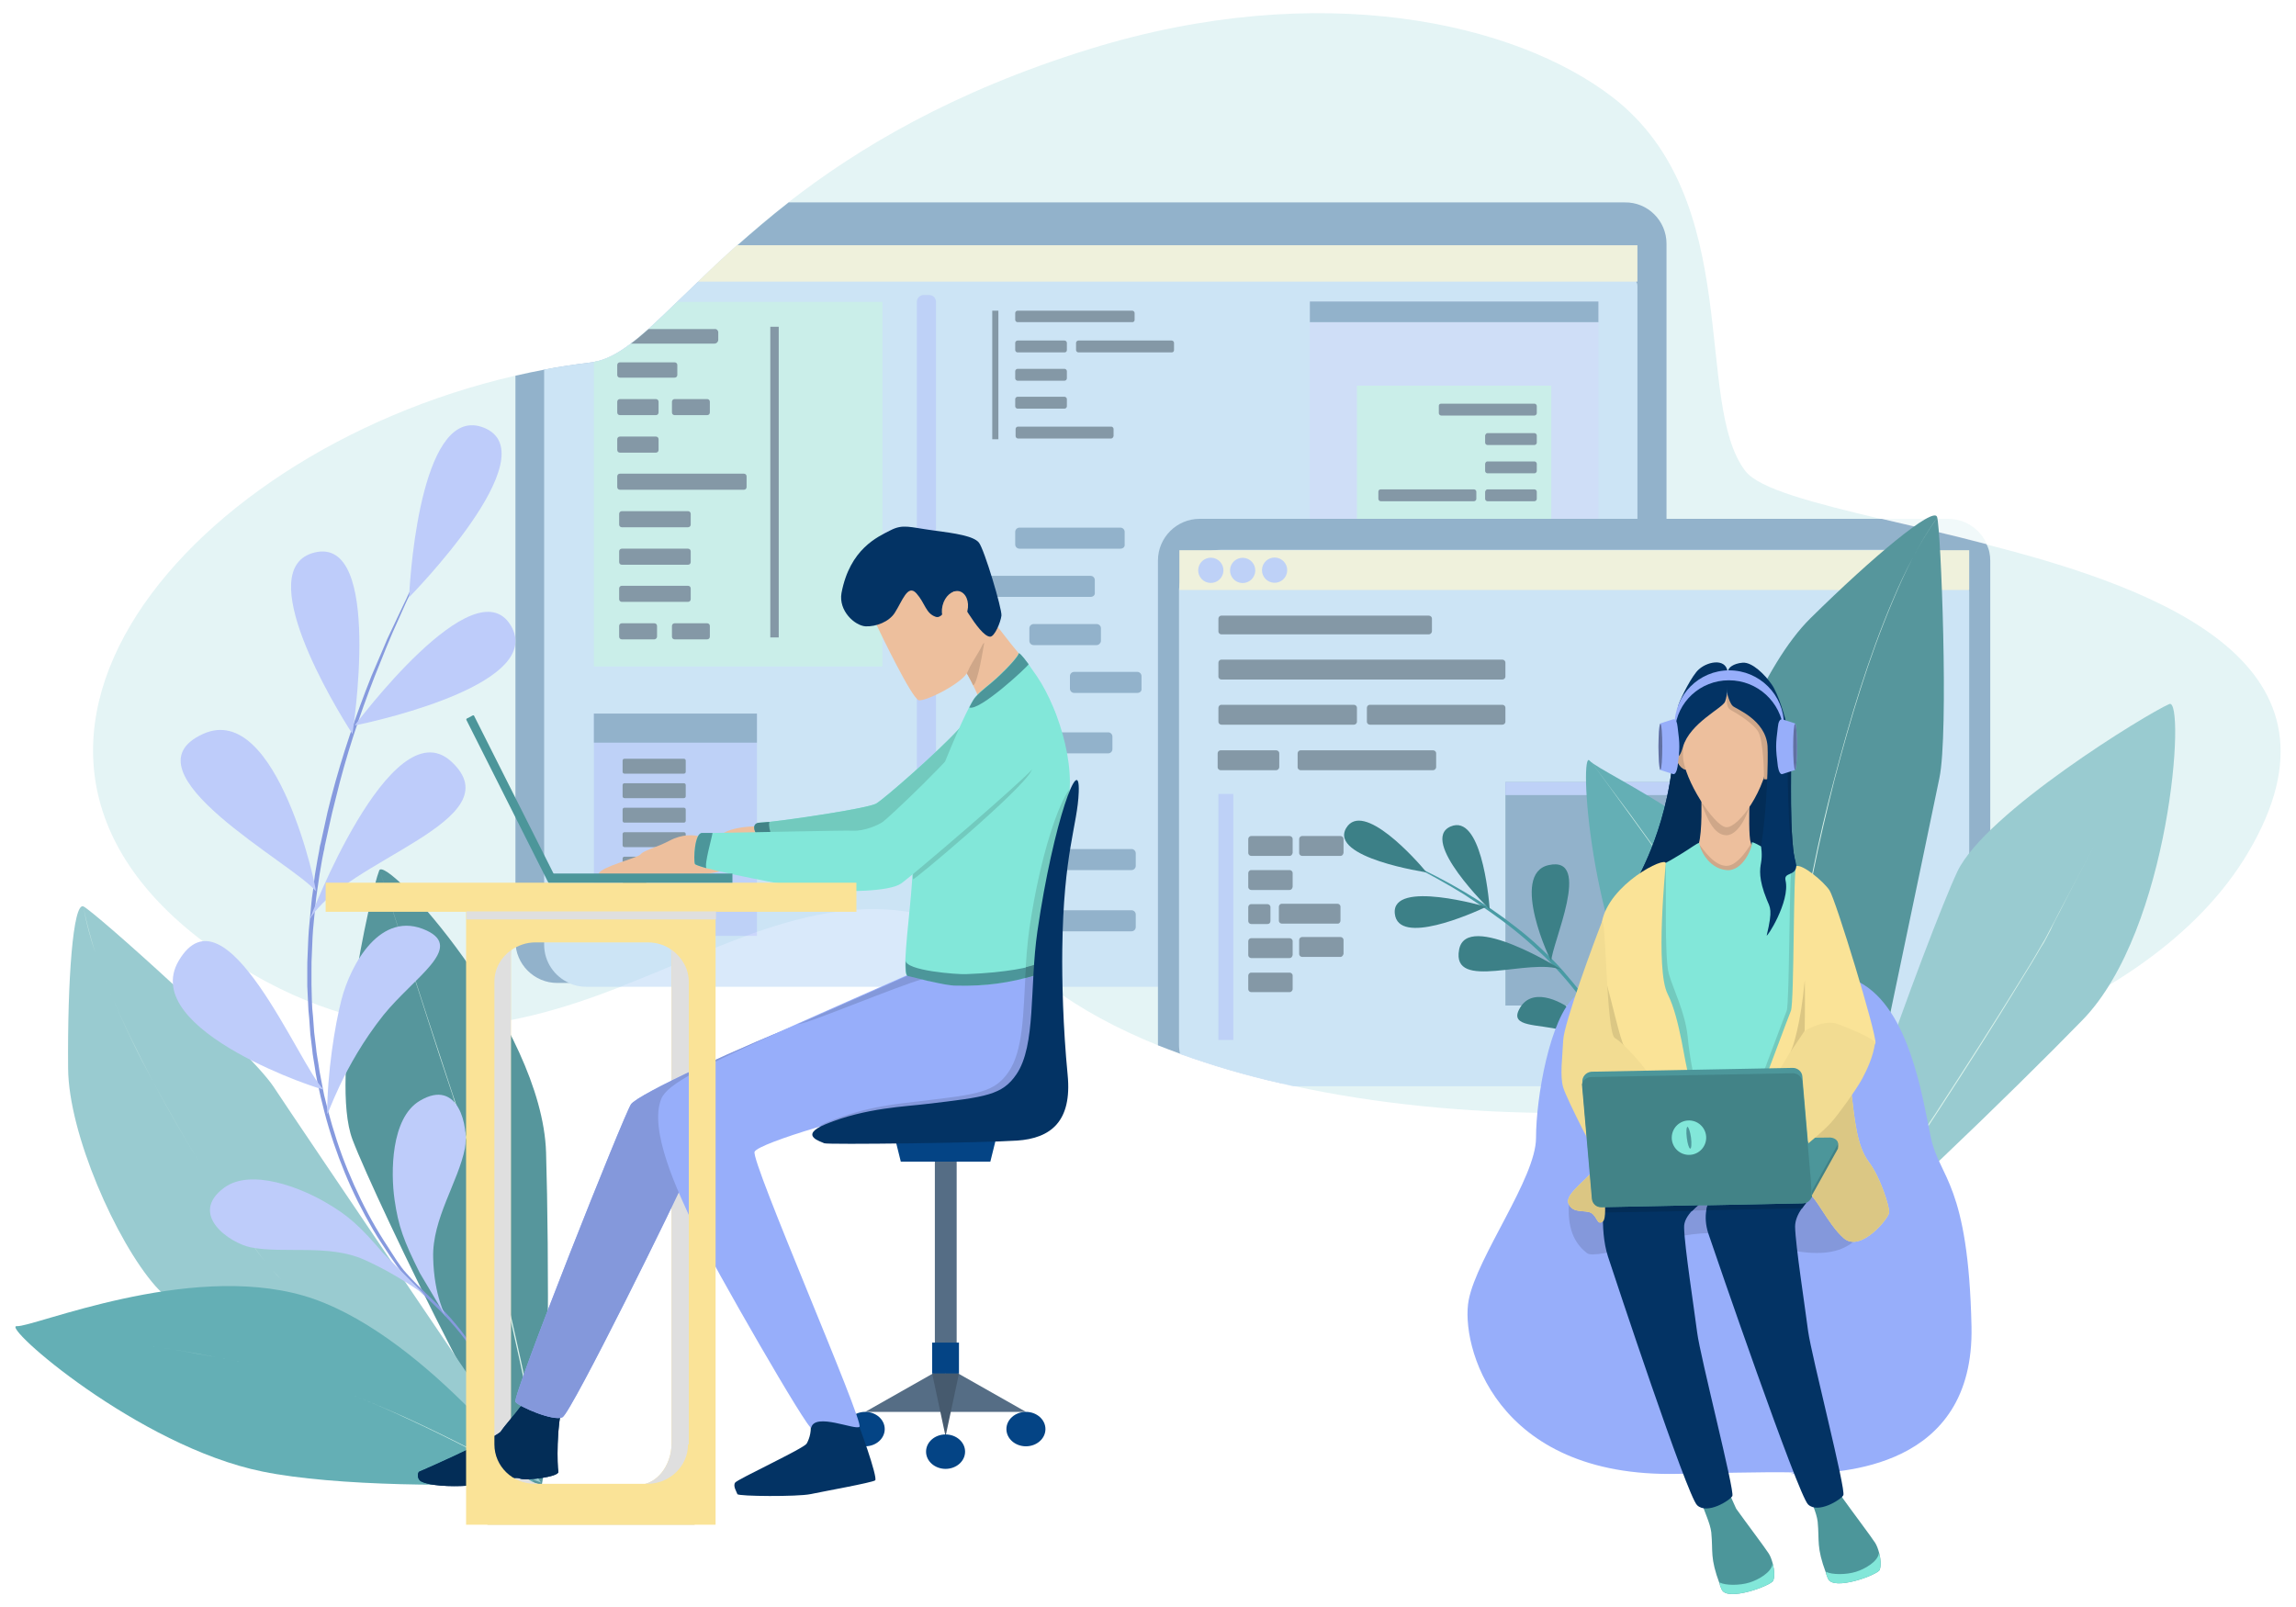 <?xml version="1.0" encoding="utf-8"?>
<!-- Generator: Adobe Illustrator 25.0.0, SVG Export Plug-In . SVG Version: 6.00 Build 0)  -->
<svg version="1.1" id="Layer_1" xmlns="http://www.w3.org/2000/svg" xmlns:xlink="http://www.w3.org/1999/xlink" x="0px" y="0px"
	 viewBox="0 0 600 420" style="enable-background:new 0 0 600 420;" xml:space="preserve">
<style type="text/css">
	.st0{fill:#E4F4F5;}
	.st1{opacity:0.5;}
	.st2{fill:#4070A1;}
	.st3{fill:#B3D3F5;}
	.st4{fill:#B0E7DE;}
	.st5{fill:#B9C7FA;}
	.st6{fill:#233C57;}
	.st7{fill:#97AEFA;}
	.st8{fill:#FAEDC3;}
	.st9{fill:#56969C;}
	.st10{fill:#99CBD0;}
	.st11{fill:#DAF3EB;}
	.st12{fill:#64AFB5;}
	.st13{fill:#869ADE;}
	.st14{fill:#BECCFA;}
	.st15{fill:#499BA4;}
	.st16{fill:#3C8087;}
	.st17{fill:#8498DB;}
	.st18{fill:#7385BF;}
	.st19{fill:#033364;}
	.st20{fill:#032D57;}
	.st21{fill:#EDBF9D;}
	.st22{fill:#CFA789;}
	.st23{fill:#FAE397;}
	.st24{fill:#4C969A;}
	.st25{fill:#82E7D9;}
	.st26{fill:#DBC683;}
	.st27{fill:#DBC784;}
	.st28{fill:#72CABE;}
	.st29{fill:#F2DC92;}
	.st30{fill:#418185;}
	.st31{fill:#428387;}
	.st32{fill:#6170A1;}
	.st33{fill:#DFDFDF;}
	.st34{fill:#556D85;}
	.st35{fill:#044485;}
	.st36{fill:#465A6E;}
	.st37{fill:#8398DA;}
	.st38{fill:#438286;}
</style>
<g>
	<g>
		<path class="st0" d="M587.5,222.8c-12.9,21.8-37.3,38.2-67.4,49.5c-1.8,0.7-3.7,1.4-5.6,2h0c-10.1,3.5-20.7,6.4-31.7,8.8
			c-1.1,0.2-2.2,0.5-3.3,0.7c-46.3,9.5-98.5,9.4-141.6,0c-1-0.2-2-0.5-3.1-0.7c-9.3-2.1-18.1-4.7-26.4-7.7c-2-0.7-3.9-1.5-5.8-2.2
			c-10.6-4.3-20.1-9.4-28-15.3c-0.4-0.3-0.8-0.6-1.3-1c-1.1-0.8-2.2-1.7-3.2-2.6c-8.8-7.4-17.3-12-25.7-14.4
			c-1.7-0.5-3.3-0.9-4.9-1.2c-14.1-2.8-27.9,0.1-41.8,4.9c-0.9,0.3-1.8,0.6-2.7,1c-9.9,3.6-20,8.2-30.4,12.3c-0.8,0.3-1.6,0.6-2.4,1
			c-29.1,11.3-60.9,18.7-100-5.6c-83.1-51.8-16.1-133.7,72.4-154.1c2.5-0.6,5.1-1.1,7.6-1.6c4.1-0.8,8.3-1.4,12.4-1.9
			c0.2,0,0.4,0,0.5-0.1c3.1-0.5,6.3-2.2,9.7-4.8c1.5-1.1,3-2.4,4.6-3.8c2.3-2.1,4.8-4.5,7.5-7.1c1.7-1.6,3.5-3.4,5.4-5.2
			c3.1-3,6.5-6.2,10.2-9.5c4.1-3.6,8.5-7.4,13.5-11.3c18.1-14.1,42.9-29,78.8-40.1c60.2-18.6,111.3-6.9,136.6,12.6
			c34.7,26.8,21,79.8,34.7,97.7c3.6,4.7,17.7,8.3,35.7,12.6c8.5,2,17.8,4.1,27.3,6.6C565.9,154.2,616.4,174,587.5,222.8z"/>
		<g class="st1">
			<path class="st2" d="M435.5,63.7V246c0,6-4.9,10.9-10.9,10.9h-279c-6,0-10.9-4.9-10.9-10.9V98.2c2.5-0.6,5.1-1.1,7.6-1.6
				c4.1-0.8,8.3-1.4,12.4-1.9c0.2,0,0.4,0,0.5-0.1c3.1-0.5,6.3-2.2,9.7-4.8c1.5-1.1,3-2.4,4.6-3.8c2.3-2.1,4.8-4.5,7.5-7.1
				c1.7-1.6,3.5-3.4,5.4-5.2c3.1-3,6.5-6.2,10.2-9.5c4.1-3.6,8.5-7.4,13.5-11.3h218.5C430.6,52.8,435.5,57.7,435.5,63.7z"/>
			<path class="st3" d="M427.9,75v171.9c0,4.4-2.7,8.3-6.5,10c-1.4,0.6-2.9,1-4.5,1H153.2c-1.6,0-3.1-0.3-4.5-1
				c-3.8-1.7-6.5-5.5-6.5-10V96.6c4.1-0.8,8.3-1.4,12.4-1.9c0.2,0,0.4,0,0.5-0.1c3.1-0.5,6.3-2.2,9.7-4.8c1.5-1.1,3-2.4,4.6-3.8
				c2.3-2.1,4.8-4.5,7.5-7.1c1.7-1.6,3.5-3.4,5.4-5.2c3.1-3,6.5-6.2,10.2-9.5h224.3c5.6,0,10.2,4.2,10.8,9.5
				C427.9,74.1,427.9,74.5,427.9,75z"/>
			<path class="st4" d="M230.6,78.8v95.4h-75.4V94.6c3.1-0.5,6.3-2.2,9.7-4.8c1.5-1.1,3-2.4,4.6-3.8c2.3-2.1,4.8-4.5,7.5-7.1H230.6z
				"/>
			<rect x="342.3" y="78.8" class="st5" width="75.4" height="95.4"/>
			<g>
				<path class="st6" d="M187.7,86.9v1.9c0,0.5-0.4,1-1,1h-21.8c1.5-1.1,3-2.4,4.6-3.8h17.2C187.3,85.9,187.7,86.4,187.7,86.9z"/>
				<path class="st6" d="M176.3,98.7H162c-0.4,0-0.7-0.3-0.7-0.7v-2.6c0-0.4,0.3-0.7,0.7-0.7h14.3c0.4,0,0.7,0.3,0.7,0.7V98
					C177,98.4,176.7,98.7,176.3,98.7z"/>
				<path class="st6" d="M171.4,108.5H162c-0.4,0-0.7-0.3-0.7-0.7V105c0-0.4,0.3-0.7,0.7-0.7h9.4c0.4,0,0.7,0.3,0.7,0.7v2.8
					C172.1,108.2,171.8,108.5,171.4,108.5z"/>
				<path class="st6" d="M171.4,118.3H162c-0.4,0-0.7-0.3-0.7-0.7v-2.8c0-0.4,0.3-0.7,0.7-0.7h9.4c0.4,0,0.7,0.3,0.7,0.7v2.8
					C172.1,118,171.8,118.3,171.4,118.3z"/>
				<path class="st6" d="M194.4,128H162c-0.4,0-0.7-0.3-0.7-0.7v-2.8c0-0.4,0.3-0.7,0.7-0.7h32.4c0.4,0,0.7,0.3,0.7,0.7v2.8
					C195.1,127.7,194.8,128,194.4,128z"/>
				<path class="st6" d="M179.8,137.8h-17.3c-0.4,0-0.7-0.3-0.7-0.7v-2.8c0-0.4,0.3-0.7,0.7-0.7h17.3c0.4,0,0.7,0.3,0.7,0.7v2.8
					C180.5,137.5,180.2,137.8,179.8,137.8z"/>
				<path class="st6" d="M179.8,147.6h-17.3c-0.4,0-0.7-0.3-0.7-0.7v-2.8c0-0.4,0.3-0.7,0.7-0.7h17.3c0.4,0,0.7,0.3,0.7,0.7v2.8
					C180.5,147.3,180.2,147.6,179.8,147.6z"/>
				<path class="st6" d="M179.8,157.3h-17.3c-0.4,0-0.7-0.3-0.7-0.7v-2.8c0-0.4,0.3-0.7,0.7-0.7h17.3c0.4,0,0.7,0.3,0.7,0.7v2.8
					C180.5,157,180.2,157.3,179.8,157.3z"/>
				<path class="st6" d="M184.8,108.5h-8.5c-0.4,0-0.7-0.3-0.7-0.7V105c0-0.4,0.3-0.7,0.7-0.7h8.5c0.4,0,0.7,0.3,0.7,0.7v2.8
					C185.5,108.2,185.2,108.5,184.8,108.5z"/>
				<path class="st6" d="M171,167.1h-8.5c-0.4,0-0.7-0.3-0.7-0.7v-2.8c0-0.4,0.3-0.7,0.7-0.7h8.5c0.4,0,0.7,0.3,0.7,0.7v2.8
					C171.7,166.8,171.3,167.1,171,167.1z"/>
				<path class="st6" d="M184.8,167.1h-8.5c-0.4,0-0.7-0.3-0.7-0.7v-2.8c0-0.4,0.3-0.7,0.7-0.7h8.5c0.4,0,0.7,0.3,0.7,0.7v2.8
					C185.5,166.8,185.2,167.1,184.8,167.1z"/>
			</g>
			<rect x="201.3" y="85.4" class="st6" width="2.2" height="81.2"/>
			<rect x="155.2" y="186.5" class="st7" width="42.6" height="58.1"/>
			<path class="st6" d="M178.7,202.2h-15.5c-0.3,0-0.5-0.2-0.5-0.5v-2.9c0-0.3,0.2-0.5,0.5-0.5h15.5c0.3,0,0.5,0.2,0.5,0.5v2.9
				C179.2,202,179,202.2,178.7,202.2z"/>
			<path class="st6" d="M178.7,208.6h-15.5c-0.3,0-0.5-0.2-0.5-0.5v-2.9c0-0.3,0.2-0.5,0.5-0.5h15.5c0.3,0,0.5,0.2,0.5,0.5v2.9
				C179.2,208.4,179,208.6,178.7,208.6z"/>
			<path class="st6" d="M178.7,215h-15.5c-0.3,0-0.5-0.2-0.5-0.5v-2.9c0-0.3,0.2-0.5,0.5-0.5h15.5c0.3,0,0.5,0.2,0.5,0.5v2.9
				C179.2,214.8,179,215,178.7,215z"/>
			<path class="st6" d="M178.7,221.4h-15.5c-0.3,0-0.5-0.2-0.5-0.5V218c0-0.3,0.2-0.5,0.5-0.5h15.5c0.3,0,0.5,0.2,0.5,0.5v2.9
				C179.2,221.2,179,221.4,178.7,221.4z"/>
			<path class="st6" d="M178.5,227.8h-15.3c-0.3,0-0.5-0.2-0.5-0.5v-2.9c0-0.3,0.2-0.5,0.5-0.5h15.3c0.3,0,0.5,0.2,0.5,0.5v2.9
				C179,227.6,178.8,227.8,178.5,227.8z"/>
			<path class="st6" d="M168.4,234.2h-5.1c-0.3,0-0.5-0.2-0.5-0.5v-2.9c0-0.3,0.2-0.5,0.5-0.5h5.1c0.3,0,0.5,0.2,0.5,0.5v2.9
				C168.8,233.9,168.6,234.2,168.4,234.2z"/>
			<path class="st7" d="M242.8,251h-1.4c-1,0-1.8-0.8-1.8-1.8V78.9c0-1,0.8-1.8,1.8-1.8h1.4c1,0,1.8,0.8,1.8,1.8v170.4
				C244.6,250.2,243.8,251,242.8,251z"/>
			<g>
				<rect x="259.3" y="81.2" class="st6" width="1.6" height="33.6"/>
				<path class="st6" d="M295.9,84.2h-30c-0.3,0-0.6-0.3-0.6-0.6v-1.8c0-0.3,0.3-0.6,0.6-0.6h30c0.3,0,0.6,0.3,0.6,0.6v1.8
					C296.5,84,296.2,84.2,295.9,84.2z"/>
				<path class="st6" d="M278.2,92.1h-12.3c-0.3,0-0.6-0.3-0.6-0.6v-1.9c0-0.3,0.3-0.6,0.6-0.6h12.3c0.3,0,0.6,0.3,0.6,0.6v1.9
					C278.8,91.9,278.5,92.1,278.2,92.1z"/>
				<path class="st6" d="M306.2,92.1h-24.4c-0.3,0-0.6-0.3-0.6-0.6v-1.9c0-0.3,0.3-0.6,0.6-0.6h24.4c0.3,0,0.6,0.3,0.6,0.6v1.9
					C306.8,91.9,306.5,92.1,306.2,92.1z"/>
				<path class="st6" d="M290.4,114.6h-24.4c-0.3,0-0.6-0.3-0.6-0.6v-1.9c0-0.3,0.3-0.6,0.6-0.6h24.4c0.3,0,0.6,0.3,0.6,0.6v1.9
					C290.9,114.3,290.7,114.6,290.4,114.6z"/>
				<path class="st6" d="M278.2,99.5h-12.3c-0.3,0-0.6-0.3-0.6-0.6v-1.9c0-0.3,0.3-0.6,0.6-0.6h12.3c0.3,0,0.6,0.3,0.6,0.6v1.9
					C278.8,99.2,278.5,99.5,278.2,99.5z"/>
				<path class="st6" d="M278.2,106.8h-12.3c-0.3,0-0.6-0.3-0.6-0.6v-1.9c0-0.3,0.3-0.6,0.6-0.6h12.3c0.3,0,0.6,0.3,0.6,0.6v1.9
					C278.8,106.5,278.5,106.8,278.2,106.8z"/>
			</g>
			<rect x="354.6" y="100.8" class="st4" width="50.8" height="34.8"/>
			<g>
				<path class="st6" d="M371,135.8h30c0.3,0,0.6,0.3,0.6,0.6v1.8c0,0.3-0.3,0.6-0.6,0.6h-30c-0.3,0-0.6-0.3-0.6-0.6v-1.8
					C370.4,136.1,370.7,135.8,371,135.8z"/>
				<path class="st6" d="M388.7,127.9H401c0.3,0,0.6,0.3,0.6,0.6v1.9c0,0.3-0.3,0.6-0.6,0.6h-12.3c-0.3,0-0.6-0.3-0.6-0.6v-1.9
					C388.2,128.2,388.4,127.9,388.7,127.9z"/>
				<path class="st6" d="M360.8,127.9h24.4c0.3,0,0.6,0.3,0.6,0.6v1.9c0,0.3-0.3,0.6-0.6,0.6h-24.4c-0.3,0-0.6-0.3-0.6-0.6v-1.9
					C360.2,128.2,360.4,127.9,360.8,127.9z"/>
				<path class="st6" d="M376.6,105.5H401c0.3,0,0.6,0.3,0.6,0.6v1.9c0,0.3-0.3,0.6-0.6,0.6h-24.4c-0.3,0-0.6-0.3-0.6-0.6V106
					C376,105.7,376.3,105.5,376.6,105.5z"/>
				<path class="st6" d="M388.7,120.6H401c0.3,0,0.6,0.3,0.6,0.6v1.9c0,0.3-0.3,0.6-0.6,0.6h-12.3c-0.3,0-0.6-0.3-0.6-0.6v-1.9
					C388.2,120.8,388.4,120.6,388.7,120.6z"/>
				<path class="st6" d="M388.7,113.2H401c0.3,0,0.6,0.3,0.6,0.6v1.9c0,0.3-0.3,0.6-0.6,0.6h-12.3c-0.3,0-0.6-0.3-0.6-0.6v-1.9
					C388.2,113.5,388.4,113.2,388.7,113.2z"/>
			</g>
			<path class="st0" d="M519.2,142.2c-9.5-2.4-18.8-4.6-27.3-6.6h17.2C513.6,135.6,517.5,138.3,519.2,142.2z"/>
			<path class="st2" d="M520.1,146.5v125.7c0,0,0,0.1,0,0.1c-1.8,0.7-3.7,1.4-5.6,2h0c-10.1,3.5-20.7,6.4-31.7,8.8h-148
				c-9.3-2.1-18.1-4.7-26.4-7.7c-2-0.7-3.9-1.5-5.8-2.2c0-0.3,0-0.6,0-1V146.5c0-6,4.9-10.9,10.9-10.9h178.3
				c8.5,2,17.8,4.1,27.3,6.6C519.8,143.5,520.1,145,520.1,146.5z"/>
			<path class="st3" d="M514.6,154.7v118.2c0,0.5,0,1-0.1,1.5h0c-10.1,3.5-20.7,6.4-31.7,8.8c-1.1,0.2-2.2,0.5-3.3,0.7H337.9
				c-1-0.2-2-0.5-3.1-0.7c-9.3-2.1-18.1-4.7-26.4-7.7c-0.2-0.8-0.3-1.6-0.3-2.5V154.7c0-0.2,0-0.4,0-0.6c0.3-5.8,5.1-10.4,10.9-10.4
				h184.6c5.8,0,10.6,4.6,10.9,10.4C514.6,154.3,514.6,154.5,514.6,154.7z"/>
			<path class="st8" d="M427.9,64.1v9.5H182.4c3.1-3,6.5-6.2,10.2-9.5H427.9z"/>
			<rect x="308.2" y="143.8" class="st8" width="206.4" height="10.4"/>
			<rect x="342.3" y="78.8" class="st2" width="75.4" height="5.4"/>
			<rect x="155.2" y="186.5" class="st2" width="42.6" height="7.6"/>
			<path class="st2" d="M292.8,143.4h-26.4c-0.6,0-1.1-0.5-1.1-1.1v-3.3c0-0.6,0.5-1.1,1.1-1.1h26.4c0.6,0,1.1,0.5,1.1,1.1v3.3
				C294,142.9,293.5,143.4,292.8,143.4z"/>
			<path class="st2" d="M295.7,227.4h-26.4c-0.6,0-1.1-0.5-1.1-1.1V223c0-0.6,0.5-1.1,1.1-1.1h26.4c0.6,0,1.1,0.5,1.1,1.1v3.3
				C296.8,226.9,296.3,227.4,295.7,227.4z"/>
			<path class="st2" d="M295.7,243.4h-26.4c-0.6,0-1.1-0.5-1.1-1.1V239c0-0.6,0.5-1.1,1.1-1.1h26.4c0.6,0,1.1,0.5,1.1,1.1v3.3
				C296.8,242.9,296.3,243.4,295.7,243.4z"/>
			<path class="st2" d="M289.6,196.9h-26.4c-0.6,0-1.1-0.5-1.1-1.1v-3.3c0-0.6,0.5-1.1,1.1-1.1h26.4c0.6,0,1.1,0.5,1.1,1.1v3.3
				C290.7,196.4,290.2,196.9,289.6,196.9z"/>
			<path class="st2" d="M285,156h-26.4c-0.6,0-1.1-0.5-1.1-1.1v-3.3c0-0.6,0.5-1.1,1.1-1.1H285c0.6,0,1.1,0.5,1.1,1.1v3.3
				C286.2,155.5,285.7,156,285,156z"/>
			<path class="st2" d="M286.6,168.6h-16.5c-0.6,0-1.1-0.5-1.1-1.1v-3.3c0-0.6,0.5-1.1,1.1-1.1h16.5c0.6,0,1.1,0.5,1.1,1.1v3.3
				C287.7,168,287.2,168.6,286.6,168.6z"/>
			<path class="st2" d="M297.2,181.1h-16.5c-0.6,0-1.1-0.5-1.1-1.1v-3.3c0-0.6,0.5-1.1,1.1-1.1h16.5c0.6,0,1.1,0.5,1.1,1.1v3.3
				C298.4,180.6,297.9,181.1,297.2,181.1z"/>
			<rect x="393.4" y="204.4" class="st2" width="93.9" height="58.4"/>
			<rect x="393.4" y="204.4" class="st7" width="93.9" height="3.4"/>
			
				<ellipse transform="matrix(0.23 -0.973 0.973 0.23 98.763 422.667)" class="st7" cx="316.4" cy="148.9" rx="3.3" ry="3.3"/>
			
				<ellipse transform="matrix(0.23 -0.973 0.973 0.23 105.176 430.771)" class="st7" cx="324.7" cy="148.9" rx="3.3" ry="3.3"/>
			
				<ellipse transform="matrix(0.23 -0.973 0.973 0.23 111.589 438.874)" class="st7" cx="333.1" cy="148.9" rx="3.3" ry="3.3"/>
			<path class="st6" d="M373.4,165.8h-54.2c-0.4,0-0.8-0.3-0.8-0.8v-3.3c0-0.4,0.3-0.8,0.8-0.8h54.2c0.4,0,0.8,0.3,0.8,0.8v3.3
				C374.2,165.4,373.8,165.8,373.4,165.8z"/>
			<path class="st6" d="M392.6,177.6h-73.4c-0.4,0-0.8-0.3-0.8-0.8v-3.6c0-0.4,0.3-0.8,0.8-0.8h73.4c0.4,0,0.8,0.3,0.8,0.8v3.6
				C393.4,177.3,393,177.6,392.6,177.6z"/>
			<path class="st6" d="M353.8,189.4h-34.6c-0.4,0-0.8-0.3-0.8-0.8v-3.6c0-0.4,0.3-0.8,0.8-0.8h34.6c0.4,0,0.8,0.3,0.8,0.8v3.6
				C354.6,189.1,354.2,189.4,353.8,189.4z"/>
			<path class="st6" d="M374.5,201.3h-34.6c-0.4,0-0.8-0.3-0.8-0.8v-3.6c0-0.4,0.3-0.8,0.8-0.8h34.6c0.4,0,0.8,0.3,0.8,0.8v3.6
				C375.3,200.9,374.9,201.3,374.5,201.3z"/>
			<path class="st6" d="M333.5,201.3H319c-0.4,0-0.8-0.3-0.8-0.8v-3.6c0-0.4,0.3-0.8,0.8-0.8h14.5c0.4,0,0.8,0.3,0.8,0.8v3.6
				C334.3,200.9,333.9,201.3,333.5,201.3z"/>
			<path class="st6" d="M350.3,223.7h-10c-0.4,0-0.8-0.3-0.8-0.8v-3.6c0-0.4,0.3-0.8,0.8-0.8h10c0.4,0,0.8,0.3,0.8,0.8v3.6
				C351,223.4,350.7,223.7,350.3,223.7z"/>
			<path class="st6" d="M337,223.7h-10c-0.4,0-0.8-0.3-0.8-0.8v-3.6c0-0.4,0.3-0.8,0.8-0.8h10c0.4,0,0.8,0.3,0.8,0.8v3.6
				C337.7,223.4,337.4,223.7,337,223.7z"/>
			<path class="st6" d="M337,232.6h-10c-0.4,0-0.8-0.3-0.8-0.8v-3.6c0-0.4,0.3-0.8,0.8-0.8h10c0.4,0,0.8,0.3,0.8,0.8v3.6
				C337.7,232.3,337.4,232.6,337,232.6z"/>
			<path class="st6" d="M337,250.4h-10c-0.4,0-0.8-0.3-0.8-0.8v-3.6c0-0.4,0.3-0.8,0.8-0.8h10c0.4,0,0.8,0.3,0.8,0.8v3.6
				C337.7,250.1,337.4,250.4,337,250.4z"/>
			<path class="st6" d="M350.3,250.1h-10c-0.4,0-0.8-0.3-0.8-0.8v-3.6c0-0.4,0.3-0.8,0.8-0.8h10c0.4,0,0.8,0.3,0.8,0.8v3.6
				C351,249.7,350.7,250.1,350.3,250.1z"/>
			<path class="st6" d="M337,259.3h-10c-0.4,0-0.8-0.3-0.8-0.8V255c0-0.4,0.3-0.8,0.8-0.8h10c0.4,0,0.8,0.3,0.8,0.8v3.6
				C337.7,259,337.4,259.3,337,259.3z"/>
			<path class="st6" d="M349.6,241.4H335c-0.4,0-0.8-0.3-0.8-0.8V237c0-0.4,0.3-0.8,0.8-0.8h14.5c0.4,0,0.8,0.3,0.8,0.8v3.6
				C350.3,241,350,241.4,349.6,241.4z"/>
			<path class="st6" d="M331.2,241.5H327c-0.4,0-0.8-0.3-0.8-0.8v-3.6c0-0.4,0.3-0.8,0.8-0.8h4.2c0.4,0,0.8,0.3,0.8,0.8v3.6
				C332,241.2,331.7,241.5,331.2,241.5z"/>
			<path class="st6" d="M392.6,189.4H358c-0.4,0-0.8-0.3-0.8-0.8v-3.6c0-0.4,0.3-0.8,0.8-0.8h34.6c0.4,0,0.8,0.3,0.8,0.8v3.6
				C393.4,189.1,393,189.4,392.6,189.4z"/>
			<rect x="318.4" y="207.5" class="st7" width="3.9" height="64.3"/>
		</g>
	</g>
	<g>
		<path class="st9" d="M141.4,388.7c2.1-5.8,2.1-61.7,1.3-87.5c-1-33.1-41.9-78-43.6-73.7c-2.4,6.1-13,54.3-7,70.3
			C98.1,313.7,138.4,397,141.4,388.7z"/>
		<path class="st10" d="M141.4,387.5c-8.7-3.3-86.8-35.4-100.8-51.4c-10.2-11.6-22.7-39.8-22.8-56.9c-0.2-23.1,1.3-43.5,4-42.3
			c2.7,1.2,42.9,37.1,49.6,47C77.3,292.9,141.4,387.5,141.4,387.5z"/>
		<g>
			<path class="st11" d="M141.3,387.6c-13.4-9.6-26.7-19.2-39.7-29.3c-6.5-5-12.9-10.2-19.1-15.6c-3.1-2.7-6.2-5.5-9.1-8.4
				c-0.7-0.7-1.4-1.5-2.1-2.2l-1-1.1l-1-1.2c-1.3-1.6-2.5-3.3-3.6-5c-4.6-6.8-9.1-13.7-13.4-20.7c-4.3-7-8.4-14.1-12.3-21.4
				c-3.9-7.2-7.5-14.6-10.7-22.2c-1.6-3.8-3.1-7.6-4.4-11.5c-1.3-3.9-2.4-7.9-3.1-11.9c0.8,4,1.9,8,3.1,11.9
				c1.3,3.9,2.8,7.7,4.4,11.5c3.2,7.6,6.9,15,10.7,22.2c3.9,7.2,8,14.4,12.3,21.4c4.3,7,8.8,13.9,13.4,20.7c1.2,1.7,2.3,3.4,3.6,5
				l1,1.2l1,1.1c0.7,0.8,1.4,1.5,2.1,2.2c2.9,2.9,6,5.7,9.1,8.4c6.2,5.4,12.6,10.5,19.1,15.6c13,10.1,26.3,19.7,39.7,29.3
				c0.1,0.1,0.1,0.1,0,0.2C141.4,387.7,141.3,387.7,141.3,387.6L141.3,387.6L141.3,387.6z"/>
		</g>
		<g>
			<path class="st11" d="M141.8,386c-1.1-6.8-2.5-13.5-3.8-20.2c-1.4-6.7-2.9-13.4-4.4-20.1c-3-13.4-6.2-26.7-9.6-40
				c-0.9-3.3-1.7-6.6-2.7-9.9c-0.2-0.8-0.5-1.6-0.7-2.5l-0.8-2.4c-0.6-1.6-1.1-3.2-1.6-4.9c-2.2-6.5-4.3-13-6.4-19.5l-12.6-39.1
				l12.7,39.1c2.1,6.5,4.3,13,6.4,19.5c0.5,1.6,1.1,3.2,1.7,4.9l0.8,2.4c0.3,0.8,0.5,1.6,0.7,2.5c0.9,3.3,1.8,6.6,2.7,9.9
				c3.4,13.3,6.6,26.6,9.7,39.9c1.5,6.7,3,13.4,4.4,20.1c1.4,6.7,2.8,13.4,3.9,20.2c0,0.1,0,0.2-0.1,0.2
				C141.9,386.1,141.8,386.1,141.8,386L141.8,386z"/>
		</g>
		<path class="st12" d="M139.5,387.3c-17.3,1.3-51.9,1.2-70.9-2.7C36.1,378,0,346.3,4.4,346.6c4.3,0.3,44.5-16.7,74.8-8
			C109.4,347.3,139.5,387.3,139.5,387.3z"/>
		<g>
			<path class="st11" d="M137.8,386.8c-10.3-5.7-20.7-11.1-31.3-16c-5.3-2.5-10.7-4.8-16.2-6.9c-5.5-2.1-11-4-16.7-5.5
				c-5.7-1.4-11.4-2.6-17.2-3.7c-5.8-1.1-11.5-2.1-17.3-3c-5.8-0.9-11.6-1.8-17.4-2.6c-5.8-0.8-11.6-1.6-17.4-2.3
				c5.8,0.7,11.6,1.5,17.4,2.3c5.8,0.8,11.6,1.7,17.4,2.6c5.8,0.9,11.6,1.9,17.3,3c5.8,1.1,11.5,2.3,17.2,3.7
				c5.7,1.5,11.2,3.4,16.7,5.5c5.5,2.1,10.9,4.4,16.2,6.8c10.7,4.9,21.1,10.3,31.4,15.9c0.1,0,0.1,0.1,0.1,0.2
				C138,386.8,137.9,386.8,137.8,386.8L137.8,386.8z"/>
		</g>
	</g>
	<g>
		<path class="st10" d="M480.4,326.5c5.6-2.5,45.8-41.4,63.8-59.9c23.1-23.7,27-84.4,22.7-82.6c-6,2.6-48.1,28.4-55.4,43.8
			C504.2,243.3,472.3,330.2,480.4,326.5z"/>
		<path class="st9" d="M481.2,325.7c-3.6-8.5-34.9-87-33.1-108.2c1.3-15.4,12.8-43.9,25-55.9c16.4-16.2,32.2-29.3,33.1-26.5
			c1,2.8,3.1,56.6,0.6,68.3C504.7,213.8,481.2,325.7,481.2,325.7z"/>
		<g>
			<g>
				<path class="st11" d="M481.1,325.7c-2.4-16.3-4.7-32.6-6.5-48.9c-0.9-8.2-1.6-16.4-2.1-24.6c-0.2-4.1-0.4-8.2-0.3-12.3
					c0-1,0-2.1,0.1-3.1l0.1-1.5l0.2-1.5c0.2-2,0.7-4.1,1.1-6.1c1.6-8.1,3.5-16.1,5.6-24c2.1-8,4.3-15.9,6.8-23.7
					c2.5-7.8,5.3-15.6,8.5-23.1c1.6-3.8,3.3-7.5,5.3-11.2c1.9-3.6,4-7.2,6.4-10.5c-2.4,3.4-4.5,6.9-6.4,10.5
					c-1.9,3.6-3.6,7.4-5.2,11.2c-3.2,7.6-6,15.3-8.5,23.2c-2.5,7.8-4.7,15.7-6.8,23.7c-2,8-3.9,16-5.5,24c-0.4,2-0.8,4-1.1,6.1
					l-0.2,1.5l-0.1,1.5c-0.1,1-0.1,2.1-0.1,3.1c-0.1,4.1,0.1,8.2,0.3,12.3c0.5,8.2,1.2,16.4,2.1,24.6c1.8,16.3,4.1,32.6,6.5,48.9
					c0,0.1,0,0.2-0.1,0.2C481.2,325.8,481.1,325.8,481.1,325.7L481.1,325.7L481.1,325.7z"/>
			</g>
		</g>
		<g>
			<g>
				<path class="st11" d="M482.6,324.9c4.1-5.5,8-11.1,11.8-16.8c3.9-5.7,7.6-11.4,11.4-17.1c7.5-11.5,14.9-23,22.1-34.7
					c1.8-2.9,3.6-5.8,5.3-8.8c0.4-0.7,0.9-1.5,1.3-2.2l1.2-2.3c0.8-1.5,1.6-3,2.4-4.6c3.2-6.1,6.4-12.1,9.6-18.2l19.3-36.3
					l-19.3,36.3c-3.2,6.1-6.4,12.1-9.5,18.2c-0.8,1.5-1.6,3-2.3,4.6l-1.2,2.3c-0.4,0.8-0.8,1.5-1.3,2.2c-1.7,3-3.5,5.9-5.3,8.8
					c-7.1,11.7-14.5,23.2-22,34.7c-3.7,5.7-7.5,11.4-11.4,17.1c-3.9,5.7-7.7,11.3-11.8,16.8c-0.1,0.1-0.2,0.1-0.2,0
					C482.6,325.1,482.6,325,482.6,324.9L482.6,324.9z"/>
			</g>
		</g>
		<path class="st12" d="M480.1,324.2c-13-11.5-36.9-36.5-47.3-52.8c-17.8-28-20.1-76-17.4-72.6c2.8,3.3,42.9,20.4,57.7,48.2
			C488,274.8,480.1,324.2,480.1,324.2z"/>
		<g>
			<g>
				<path class="st11" d="M479.3,322.6c-3.1-11.3-6.4-22.6-10.2-33.6c-1.9-5.5-4-11-6.3-16.4c-2.3-5.4-4.8-10.7-7.6-15.8
					c-2.9-5.1-6-10-9.2-15c-3.2-4.9-6.5-9.7-9.9-14.6c-3.3-4.8-6.8-9.6-10.2-14.3c-3.4-4.7-6.9-9.5-10.4-14.2
					c3.5,4.7,7,9.4,10.5,14.1c3.4,4.7,6.9,9.5,10.2,14.3c3.4,4.8,6.7,9.6,9.9,14.5c3.2,4.9,6.4,9.9,9.3,14.9
					c2.9,5.1,5.4,10.4,7.7,15.8c2.3,5.4,4.4,10.9,6.3,16.4c3.9,11.1,7.2,22.3,10.3,33.6c0,0.1,0,0.2-0.1,0.2
					C479.5,322.8,479.4,322.7,479.3,322.6L479.3,322.6z"/>
			</g>
		</g>
	</g>
	<g>
		<g>
			<g>
				<path class="st13" d="M131,393.7c0.4-5.5,0.5-11.1,0-16.6c-0.2-2.8-0.6-5.5-1.2-8.2l-0.5-2l-0.6-2c-0.2-0.7-0.4-1.3-0.6-2
					l-0.3-1l-0.4-1c-1-2.6-2.2-5.1-3.6-7.4c-1.4-2.4-3.1-4.6-4.9-6.7c-1.8-2.1-3.7-4.1-5.7-6c-2-1.9-4-3.8-6-5.8c-1-1-1.9-2-2.8-3.2
					c-0.4-0.5-0.8-1.1-1.2-1.7l-1.2-1.7c-1.5-2.3-3.1-4.6-4.5-7c-2.8-4.8-5.3-9.8-7.4-14.9c-2.1-5.1-3.9-10.4-5.3-15.8l-1-4
					l-0.9-4.1c-0.3-1.4-0.5-2.7-0.7-4.1c-0.2-1.4-0.5-2.7-0.6-4.1l-0.5-4.1c-0.1-1.4-0.2-2.8-0.3-4.2l-0.2-2.1l-0.1-2.1l-0.2-4.2
					c0-1.4,0-2.8,0-4.2c0-1.4,0-2.8,0.1-4.2c0.1-2.8,0.2-5.6,0.5-8.3l0.4-4.2c0.1-1.4,0.3-2.8,0.5-4.1c0.2-1.4,0.3-2.8,0.5-4.1
					l0.7-4.1l0.4-2.1c0.1-0.7,0.2-1.4,0.4-2l0.9-4.1c0.3-1.4,0.6-2.7,0.9-4.1l1-4c2.8-10.7,6.4-21.3,10.5-31.6l3.3-7.7l0.8-1.9
					l0.9-1.9l1.8-3.8l1.8-3.8c0.3-0.6,0.6-1.2,0.9-1.9l0.9-1.9l3.8-7.4l0.1,0.1l-3.6,7.5l-0.9,1.9c-0.3,0.6-0.6,1.2-0.9,1.9
					l-1.7,3.8l-1.7,3.8l-0.8,1.9l-0.8,1.9l-3.1,7.7c-4,10.3-7.5,20.8-10.1,31.6l-1,4c-0.3,1.3-0.6,2.7-0.9,4l-0.9,4.1
					c-0.2,0.7-0.2,1.4-0.4,2l-0.4,2l-0.7,4.1c-0.2,1.4-0.4,2.7-0.6,4.1c-0.2,1.4-0.4,2.7-0.5,4.1l-0.4,4.1c-0.3,2.7-0.4,5.5-0.5,8.3
					c-0.1,1.4-0.1,2.8-0.1,4.1c0,1.4,0,2.8,0,4.1l0.1,4.1l0.1,2.1l0.2,2.1c0.1,1.4,0.2,2.8,0.3,4.1l0.5,4.1c0.1,1.4,0.4,2.7,0.6,4.1
					c0.2,1.4,0.4,2.7,0.7,4.1l0.8,4.1l1,4c1.4,5.3,3.1,10.6,5.2,15.7c2.1,5.1,4.5,10.1,7.3,14.9c1.4,2.4,2.9,4.7,4.4,7l1.1,1.7
					c0.4,0.6,0.8,1.1,1.2,1.7c0.8,1.1,1.8,2.1,2.7,3.1c1.9,2,3.9,3.9,5.9,5.8c2,1.9,3.9,3.9,5.7,6.1c1.8,2.1,3.4,4.4,4.9,6.8
					c1.4,2.4,2.6,4.9,3.6,7.5l0.4,1l0.3,1c0.2,0.7,0.4,1.3,0.6,2l0.5,2l0.4,2c0.5,2.7,1,5.5,1.2,8.2c0.4,5.5,0.3,11.1-0.1,16.6
					L131,393.7z"/>
			</g>
		</g>
		<path class="st14" d="M106.9,156.1c0.4-8.6,3.7-50.7,19.6-44.3C143.7,118.8,106.9,156.1,106.9,156.1z"/>
		<path class="st14" d="M92.1,191.8c-4.7-7.2-26.5-43.3-9.9-47.4C100.2,140,92.1,191.8,92.1,191.8z"/>
		<path class="st14" d="M92.7,189.6c8.4-1.7,49.5-11.4,40.8-26.1C124,147.6,92.7,189.6,92.7,189.6z"/>
		<path class="st14" d="M82.5,232.9c-5.5-7-51.3-31.2-29.4-41.1C72.6,183,83.1,233.7,82.5,232.9z"/>
		<path class="st14" d="M81,240.2c9.1-15.5,53.7-25.8,36.9-41.2C102.1,184.6,80.5,241.1,81,240.2z"/>
		<path class="st14" d="M84.5,284.7c-6.3-6.2-25.6-54.3-37.8-33.6C35.9,269.5,85.3,285.4,84.5,284.7z"/>
		<path class="st14" d="M85.5,291.1c0-10.6,2-23.1,3.7-29.7c2.4-9.4,10.3-23.8,22.3-18.2c9.8,4.6-3.3,12.2-11.3,22.1
			C89.4,278.9,85.5,292.2,85.5,291.1z"/>
		<path class="st14" d="M109.7,332.7c-4.2-8.4-5.6-12.2-6.6-19.2s-1-21.3,6.6-25.8c10.2-6.1,12.8,7,11.8,12.4
			c-1.7,8.7-8.6,18.5-8.3,28.6c0.2,10.1,3.4,15.6,3.4,15.6L109.7,332.7z"/>
		<path class="st14" d="M100.2,327.6c-6.1-7.1-9.1-9.9-15.2-13.4c-6.1-3.6-19.3-9-26.4-3.8c-9.5,7,1.5,14.5,6.9,15.6
			c8.6,1.7,20.4-0.9,29.6,3.2c9.2,4.1,16.1,9.4,16.1,9.4L100.2,327.6z"/>
	</g>
	<g>
		<g>
			<g>
				<path class="st15" d="M434.1,329.1c-1.8-2-3.6-4.2-5-6.5c-1.5-2.3-2.7-4.8-3.5-7.4c-0.8-2.6-1.1-5.4-1-8.2
					c0.1-1.4,0.2-2.8,0.5-4.1c0.2-1.4,0.4-2.7,0.6-4.1c0.1-0.7,0.1-1.4,0.1-2c0-0.3,0-0.7,0-1l-0.1-1c-0.1-1.4-0.2-2.7-0.4-4.1
					c-0.3-2.7-0.8-5.4-1.5-8c-1.4-5.3-3.5-10.3-6.3-15.1c-2.7-4.7-6-9.1-9.7-13.2c-1.8-2-3.7-4-5.7-5.8c-2-1.9-4.1-3.7-6.2-5.4
					c-4.2-3.4-8.8-6.5-13.4-9.5c-4.7-2.9-9.5-5.5-14.3-8l0-0.1c10,4.5,19.6,10.1,28.2,16.9c2.2,1.7,4.3,3.5,6.3,5.4
					c2,1.9,4,3.8,5.8,5.9c1.8,2.1,3.6,4.2,5.2,6.4c1.6,2.2,3.1,4.6,4.5,7c2.7,4.8,4.8,10,6.2,15.3c0.7,2.7,1.2,5.4,1.5,8.1
					c0.2,1.4,0.3,2.7,0.3,4.1l0.1,1c0,0.4,0,0.7,0,1.1c0,0.7-0.1,1.4-0.2,2.1c-0.2,1.4-0.4,2.7-0.6,4.1c-0.2,1.3-0.4,2.7-0.5,4.1
					c-0.2,2.7,0.1,5.5,0.8,8.1c0.7,2.6,1.9,5.1,3.4,7.4C430.7,324.8,432.3,327,434.1,329.1L434.1,329.1z"/>
			</g>
		</g>
		<path class="st16" d="M372.8,228c-2.7-3.3-16.6-18.9-21-11.6C347.2,224.2,372.8,228,372.8,228z"/>
		<path class="st16" d="M389.3,237.7c-0.3-4.2-2.4-25-10.2-21.7C370.7,219.6,389.3,237.7,389.3,237.7z"/>
		<path class="st16" d="M388.4,237c-3.8,1.8-23,10.3-23.9,1.8C363.5,229.7,388.4,237,388.4,237z"/>
		<path class="st16" d="M405.4,251.1c0.1-4.4,10.9-27.6-0.7-25C394.4,228.4,405.3,251.6,405.4,251.1z"/>
		<path class="st16" d="M408.1,253.5c-8.2-3.4-28.9,5.8-26.8-5.3C383.2,237.8,408.6,253.7,408.1,253.5z"/>
		<path class="st16" d="M420,272.1c0.6-4.4-6.1-29.1,4.9-24.5C434.7,251.6,419.9,272.6,420,272.1z"/>
		<path class="st16" d="M421.5,274.9c-3.2-4.2-7.7-8.5-10.3-10.6c-3.7-3-11.2-6.4-14.2-0.5c-2.5,4.7,4.9,3.8,11,5.4
			C416.4,271.3,421.9,275.4,421.5,274.9z"/>
		<path class="st16" d="M424.4,298.6c-0.8-4.6-1.4-6.5-3.1-9.6c-1.7-3-6-8.7-10.3-8.2c-5.8,0.6-3,6.6-1,8.4
			c3.2,2.9,8.9,4.8,11.8,8.8c2.9,4.1,3.3,7.2,3.3,7.2L424.4,298.6z"/>
		<path class="st16" d="M426.6,293.8c0.3-4.6,0.7-6.6,2-9.8c1.3-3.2,4.9-9.3,9.3-9.4c5.9-0.1,3.7,6.2,1.9,8.2
			c-2.9,3.3-8.3,5.7-10.7,10.1c-2.4,4.4-3.6,8.5-3.6,8.5L426.6,293.8z"/>
	</g>
	<g>
		<path class="st7" d="M411.6,260.4c-6.6,5.7-10.2,26.5-10.2,37c0,10.5-15.4,31-17.6,42.4c-2.2,11.4,6.6,46.5,54.7,45.4
			c48.2-1.1,22,0.3,32.1,0s45.4-1.1,44.6-38.5s-8.4-38.9-10.6-49.3c-2.2-10.4-5.5-33.7-18.7-40.7
			C472.8,249.6,424.1,249.5,411.6,260.4z"/>
		<path class="st17" d="M410,314.6c-0.5,7.7,2.3,11,4.7,12.9c2.4,2,21.3-5.2,31.8-5.2s28.5,10,37.9,2.2c9.4-7.8,0.3-22.2-3.8-22.9
			C476.4,300.9,410.3,309.8,410,314.6z"/>
		<path class="st18" d="M416.1,313.3c0.1,1.3,1.2,2.3,2.5,2.2l0.4,0c0,0.4-0.1,0.9-0.1,1.3l23.3-0.4l3.8-0.1l25-0.5
			c0.4-0.5,0.8-1.1,1.2-1.6h0c0.6-0.3,1.1-0.8,1.3-1.4v0c0.1-0.1,0.1-0.1,0.2-0.2l-0.1-0.8l-0.3-3.6l-0.5-6.1
			c-14.3,1.5-44,5.8-56.7,9.5L416.1,313.3z"/>
		<path class="st19" d="M437.5,193.5c-0.8,21.5-9.6,35.9-9.9,36.8c-0.3,0.9,42.2-2.3,42-2.9c-2.4-8-1.2-27.6-1.7-30.4
			C467.6,196.2,437.5,191.7,437.5,193.5z"/>
		<path class="st20" d="M437.5,193.5c-0.8,21.5-9.6,35.9-9.9,36.8c-0.3,0.9,42.2-2.3,42-2.9c-2.4-8-1.2-27.6-1.7-30.4
			C467.6,196.2,437.5,191.7,437.5,193.5z"/>
		<path class="st21" d="M457.2,208.4c-0.1,4.1-0.2,10.5,0.3,11.7c0.5,1.2-2.1,12.5-6.8,11.8s-7.2-10.1-6.8-11.3
			c1-3.3,0.7-11.5,0.7-13.1C444.7,204.3,457.4,202.6,457.2,208.4z"/>
		<path class="st22" d="M444.7,210.1c1.4,3.7,3.1,8.1,6.4,8.2c3.6,0,6.1-6.9,6.1-7.9C457.3,209.4,444.7,210.1,444.7,210.1z"/>
		<ellipse class="st21" cx="441" cy="197" rx="3" ry="4.2"/>
		<ellipse class="st22" cx="441" cy="197" rx="3" ry="4.2"/>
		<path class="st21" d="M450.6,181.4c1.6-0.3,12.4,6,11.7,15.5s-8,19.5-11.2,19.3c-3.1-0.2-11.1-12.5-11.3-18.6
			C439.7,191.5,441.9,183.1,450.6,181.4z"/>
		<path class="st22" d="M451.3,181.4c-0.3,3.6,0.5,3.9,1.4,4.4c0.9,0.5,5.5,3.2,6.8,5.5c1.3,2.3,1.6,11.6,1.4,12.2
			c-0.2,0.5,3.1,0,2.9-1.1c-0.2-1.2-1.4-11.1-1.5-12C462.3,189.5,451.3,181.4,451.3,181.4z"/>
		<path class="st19" d="M451.5,176.3c0,1.8,0,5.4-0.7,7.1c-0.7,1.7-9.2,5.6-11,11.8c-1.8,6.2-2.5-1.2-2.3-2.8
			c0.2-1.7,0.6-6.6,1.2-8.4c0.6-1.7,3.5-7.6,5.3-9.1C446.5,172.7,451.6,171.9,451.5,176.3z"/>
		<path class="st23" d="M418.2,303.6c-2.4,4.2-9.5,8.3-8.3,11c1.2,2.7,4.2,1.5,5.9,2.4c1.7,1,1.5,3.4,3.1,2.2
			C420.5,318,418.2,303.6,418.2,303.6z"/>
		<path class="st24" d="M463.4,413.1c-0.5,1.3-12.1,5.6-13.5,2.3c-0.2-0.5-0.4-0.9-0.5-1.4c-2.6-7-1.7-8.3-2.2-13.5
			c-0.3-2.5-1.8-5.3-2.8-8.6c-0.6-1.9,7.5-1.6,7.5-1.6l1.8,4c2.2,3.1,7.7,10.4,8.5,11.7c0.4,0.6,0.8,1.6,1.1,2.8
			C463.7,410.3,463.8,412,463.4,413.1z"/>
		<path class="st25" d="M463.4,413.1c-0.5,1.3-12.1,5.6-13.5,2.3c-0.2-0.5-0.4-0.9-0.5-1.4c0-0.2,0-0.4,0-0.4c1.5,0.8,5.3,0.8,7.8,0
			c2.3-0.7,5.8-2.7,6-4.9C463.7,410.3,463.8,412,463.4,413.1z"/>
		<path class="st24" d="M491.2,410.3c-0.5,1.3-12.1,5.6-13.5,2.3c-0.2-0.5-0.4-0.9-0.5-1.4c-2.6-7-1.7-8.3-2.2-13.5
			c-0.3-2.5-1.8-5.3-2.8-8.6c-0.6-1.9,7.5-1.6,7.5-1.6l1.8,4c2.2,3.1,7.7,10.4,8.5,11.7c0.4,0.6,0.8,1.6,1.1,2.8
			C491.5,407.5,491.6,409.2,491.2,410.3z"/>
		<path class="st25" d="M491.2,410.3c-0.5,1.3-12.1,5.6-13.5,2.3c-0.2-0.5-0.4-0.9-0.5-1.4c0-0.2,0-0.4,0-0.4c1.5,0.8,5.3,0.8,7.8,0
			c2.3-0.7,5.8-2.7,6-4.9C491.5,407.5,491.6,409.2,491.2,410.3z"/>
		<path class="st19" d="M452.7,391c-0.7,1.2-6.6,4.9-9.2,2.4c-2.6-2.4-21.6-59.8-23.3-65c-1.2-3.7-1.4-8.1-1.3-11.6
			c0-0.5,0-0.9,0.1-1.3c0.1-0.8,0.1-1.6,0.2-2.2c0.7-4.6,28.6-2.9,28.6-1.7c0,0,0,0.1,0,0.1c0,0.1-0.1,0.2-0.2,0.3c0,0,0,0,0,0
			c-0.6,0.7-2.3,1.7-3.9,3c-0.5,0.4-1,0.9-1.5,1.4c-1.2,1.3-2.2,2.8-2.1,4.5c0.1,4.9,2.6,21,3.4,27.3
			C444.3,354.6,453.4,389.8,452.7,391z"/>
		<path class="st20" d="M443.7,315.1c1.6-1.3,3.3-2.4,3.9-3c0,0,0,0,0,0c0.1-0.1,0.2-0.2,0.2-0.3c0,0,0-0.1,0-0.1
			c0-1.2-27.9-2.9-28.6,1.7c-0.1,0.6-0.2,1.4-0.2,2.2c0,0.4-0.1,0.9-0.1,1.3l23.3-0.4C442.7,316,443.2,315.5,443.7,315.1z"/>
		<path class="st19" d="M481.7,390.8c-0.7,1.2-6.6,4.9-9.2,2.4c-2.6-2.4-24.4-65.8-26.1-70.9c-0.7-2.2-0.8-4.2-0.5-6
			c0.1-0.5,0.2-0.9,0.3-1.3c0.3-1.1,0.8-2.1,1.3-3c0,0,0,0,0,0c0-0.1,0.1-0.2,0.2-0.3v0c0.3-0.5,0.7-1,1.1-1.4
			c3-3.5,17.7-3,24.4-2.1c0,0,0,0,0,0c2,0.3,3.3,0.6,3.3,0.9c0,0.5-1.4,1.8-2.9,3.5c-0.1,0.1-0.1,0.1-0.2,0.2v0
			c-0.4,0.4-0.8,0.9-1.3,1.4h0c-0.4,0.5-0.8,1-1.2,1.6c-1.1,1.5-1.8,3.2-1.8,4.8c0.1,4.9,2.6,21,3.4,27.3
			C473.4,354.4,482.5,389.6,481.7,390.8z"/>
		<path class="st20" d="M448.8,310.3c-0.4,0.4-0.7,0.9-1.1,1.4v0c-0.1,0.1-0.1,0.2-0.2,0.3c0,0,0,0,0,0c-0.5,0.9-1,1.9-1.3,3
			c-0.1,0.4-0.2,0.9-0.3,1.3l25-0.5c0.4-0.5,0.8-1.1,1.2-1.6h0c0.4-0.5,0.8-1,1.3-1.4v0c0.1-0.1,0.1-0.1,0.2-0.2l-0.1-0.8l-0.3-3.6
			c0,0,0,0,0,0C466.5,307.3,451.8,306.8,448.8,310.3z"/>
		<path class="st23" d="M483.7,284.7c1,8.1,1.5,14.7,4.6,18.9c3.2,4.2,5.4,11.7,5.4,13.2c0,1.5-7.5,10.7-11.9,6.8
			c-4.4-3.9-7.5-11.7-9.8-12c-1.1-0.2-2.5-7.5,0.3-14.5C475.5,289,483.3,281.3,483.7,284.7z"/>
		<path class="st26" d="M418.2,303.6c-2.4,4.2-9.5,8.3-8.3,11c1.2,2.7,4.2,1.5,5.9,2.4c1.7,1,1.5,3.4,3.1,2.2
			C420.5,318,418.2,303.6,418.2,303.6z"/>
		<path class="st27" d="M483.7,284.7c1,8.1,1.5,14.7,4.6,18.9c3.2,4.2,5.4,11.7,5.4,13.2c0,1.5-7.5,10.7-11.9,6.8
			c-4.4-3.9-7.5-11.7-9.8-12c-1.1-0.2-2.5-7.5,0.3-14.5C475.5,289,483.3,281.3,483.7,284.7z"/>
		<path class="st22" d="M444,220.6c1.3,1.7,4,5.7,7.2,5.7c3.2,0,6.5-6,6.5-6l0.9,2.5l-6.4,7l-8.7-4.1L444,220.6z"/>
		<path class="st25" d="M470,226.7c-0.9-0.5-1.8-0.9-2.6-1.4c-2.9-1.6-5.5-3.1-7.2-4.1c-1.6-0.9-2.5-1.3-2.4-0.9
			c0.2,1-2.3,7.6-6.7,7.1c-4.9-0.5-7-5.9-7-6.9c0-1-3.5,2.7-14.2,7.8c-1.6,0.8-1.2,18,0,23.6c1.2,5.7,12.7,31.9,12.9,32.3
			c0.2,0.4,16.7,0.7,17.3,0c0.6-0.7,8.2-19.7,8.7-22.3C469.3,259.3,471.9,227.7,470,226.7z"/>
		<path class="st28" d="M435.3,225.6c0.2,5.2-0.4,24.7,0.8,28.9c1.2,4.2,4.2,9.9,4.9,16.2c0.6,6.3,1.8,11.3,1.8,11.3l-6.7-0.4
			c0,0-15-30.3-10-40.9C431.2,230.2,435.3,225.6,435.3,225.6z"/>
		<path class="st23" d="M435.3,225.6c0,0.8-2.8,27.7,0.5,34.2c3.3,6.5,4.5,18.8,5.5,21.1c1,2.3-22.3,0.7-22.4,0
			c-0.1-0.7-1-36-0.3-39.9C420.5,231,435.3,223.7,435.3,225.6z"/>
		<path class="st28" d="M468.3,226.4c1.5-0.7,7.1,3.9,8.7,6.3c1.6,2.4,12.3,37.4,12,39.9c-0.4,2.6-28.9,9.7-28.4,8.3
			c0.6-1.5,5.4-14.5,6.3-16.7C467.7,262,467.5,226.8,468.3,226.4z"/>
		<path class="st23" d="M469.4,226.4c1.5-0.7,7.1,3.9,8.7,6.3c1.6,2.4,12.3,37.4,12,39.9c-0.4,2.6-28.9,9.7-28.4,8.3
			c0.6-1.5,5.4-14.5,6.3-16.7S468.6,226.8,469.4,226.4z"/>
		<path class="st27" d="M420,257.6c1,3.5,3.6,14.9,4.4,15.7c0.8,0.8-6.2-0.4-6.2-2.6C418.4,268.4,420,257.6,420,257.6z"/>
		<path class="st29" d="M418.6,241c-1.9,4.8-9.9,26.4-10.1,30.9c-0.2,4.5-0.9,9.3,0,12.3c0.9,3.1,9.3,19.4,9.7,19.4
			c0.4,0,13.2-21.4,12.7-22.7c-0.5-1.3-6.5-8.3-8.9-9.6C419.7,269.9,419.7,238.2,418.6,241z"/>
		<path class="st19" d="M467.5,213.8c-0.5-11.8-0.5-23.3-0.6-24.3c-0.3-1.7-2.1-8-3.9-10.6c-1.8-2.6-5.1-5.9-7.6-5.7
			c-2.4,0.2-3.8,1.3-3.8,2.2c0,1-0.7,4.6-0.2,6.1c0.5,1.5,0.8,2.4,1.4,3c0.6,0.7,8.6,3.5,9.1,10.5c0.2,3.2-0.1,16.4-1.7,26.2v0
			c0,0.1,0.4,2.1,0,4.3c-0.3,1.7-0.7,4.2,1.5,9.6c0.9,2.2,1.6,2.6,0,9.3c-0.3,1.2,6.2-8.7,4.9-14.3c-0.5-2.2,2.6-1.1,2.8-3.7
			C469.5,225.2,467.8,221.8,467.5,213.8z"/>
		<path class="st30" d="M471,313.5c1.3,0,2.4-0.5,2.5-1.1l6.8-12.2c0.1-0.7,0.3-2.2-1.1-2.2l-54,0.8c-1.3,0-6.8,15.4-6.8,15.4
			C418.2,314.8,471,313.5,471,313.5z"/>
		<path class="st24" d="M470.8,312.7c1.3,0,2.4-0.5,2.5-1.1l7-12.6c0.1-0.7-0.6-1.6-2-1.7l-53.4,0.6c-1.3,0-6.8,15.4-6.8,15.4
			C417.9,314.1,470.8,312.7,470.8,312.7z"/>
		<path class="st29" d="M490,272.6c-0.5,3.5-2,6.8-3.4,9.4s-6.1,9.2-8.1,11.4s-5.9,5.4-5.9,5.4s-8.1-17.8-7.8-18.7
			c0.4-0.8,5.7-10,6.7-10.6c1-0.6,5.7-3.2,8.9-1.8C483.7,268.9,490.2,271.7,490,272.6z"/>
		<path class="st24" d="M473.5,311.9c0,0.3,0,0.7-0.1,1v0c-0.2,0.6-0.7,1.2-1.3,1.4h0c-0.3,0.1-0.6,0.2-1,0.2l-24.8,0.5l-2.6,0
			l-24.7,0.5l-0.4,0c-1.3,0-2.4-1-2.5-2.2l-2.6-29.9l0-0.6c-0.1-1.4,1-2.6,2.4-2.7l52.6-1c1.3,0,2.4,1,2.5,2.2l0.1,1.3
			c0,0,0,0,0,0.1l2.2,25.5L473.5,311.9z"/>
		<path class="st31" d="M473.2,308.3l-2.2-25.5c0,0,0,0,0-0.1c-0.2-1.3-1.2-2.2-2.5-2.2l-52.7,1c-1.2,0-2.1,0.8-2.4,1.9l2.6,29.9
			c0.1,1.3,1.2,2.3,2.5,2.2l0.4,0l24.7-0.5l2.6,0l24.8-0.5c0.4,0,0.7-0.1,1-0.2h0c0.6-0.3,1.1-0.8,1.3-1.4v0c0.1-0.3,0.1-0.6,0.1-1
			L473.2,308.3z"/>
		<path class="st7" d="M469.6,195.1c0,3-0.2,5.5-0.4,6c0,0,0,0.1-0.1,0.1h0c-0.1,0-0.1,0.1-0.2,0.1l-3.1,1c-0.6,0.2-1-0.8-1.2-2
			c-0.6-4.7-0.6-5.7,0-10.3c0.1-1.2,0.5-2.2,1.2-2l3.1,1c0.1,0,0.2,0.1,0.2,0.1c0,0,0.1,0,0.1,0.1
			C469.4,189.7,469.6,192.2,469.6,195.1z"/>
		<path class="st7" d="M451.8,177.8c7.5,0,13.6,5.7,14.3,13c0-0.4,0.1-0.9,0.1-1.3c0-7.9-6.4-14.3-14.3-14.3
			c-7.9,0-14.3,6.4-14.3,14.3c0,0.4,0,0.9,0.1,1.3C438.2,183.5,444.3,177.8,451.8,177.8z"/>
		<path class="st32" d="M469.6,195.1c0,3-0.2,5.5-0.4,6c0,0,0,0.1-0.1,0.1h0c-0.3-0.1-0.5-2.8-0.5-6.1c0-3.3,0.2-5.9,0.5-5.9
			c0,0,0.1,0,0.1,0.1C469.4,189.7,469.6,192.2,469.6,195.1z"/>
		<path class="st7" d="M433.4,195.1c0,3,0.2,5.5,0.4,6c0,0,0,0.1,0.1,0.1h0c0.1,0,0.1,0.1,0.2,0.1l3.1,1c0.6,0.2,1-0.8,1.2-2
			c0.6-4.7,0.6-5.7,0-10.3c-0.1-1.2-0.5-2.2-1.2-2l-3.1,1c-0.1,0-0.2,0.1-0.2,0.1c0,0-0.1,0-0.1,0.1
			C433.6,189.7,433.4,192.2,433.4,195.1z"/>
		<path class="st32" d="M433.4,195.1c0,3,0.2,5.5,0.4,6c0,0,0,0.1,0.1,0.1h0c0.3-0.1,0.5-2.8,0.5-6.1c0-3.3-0.2-5.9-0.5-5.9
			c0,0-0.1,0-0.1,0.1C433.6,189.7,433.4,192.2,433.4,195.1z"/>
		<path class="st26" d="M471.6,269.4c0.1-4,0.1-14.4,0-12.9c-1,10.7-3,17.3-3.7,18.4C467.2,276,471.6,269.4,471.6,269.4z"/>
		
			<ellipse transform="matrix(0.23 -0.973 0.973 0.23 50.693 658.365)" class="st25" cx="441.3" cy="297.2" rx="4.5" ry="4.5"/>
		<path class="st24" d="M441.9,297.3c0.2,1.6,0.1,2.9-0.2,2.9c-0.3,0-0.7-1.2-0.9-2.8c-0.2-1.6-0.1-2.9,0.2-2.9
			C441.2,294.5,441.7,295.7,441.9,297.3z"/>
	</g>
	<g>
		<path class="st23" d="M175.5,249.8v127.4c0,6-4,10.9-8.8,10.9h-24.4c-4.9,0-8.8-4.9-8.8-10.9V249.8c0-1.1,0.1-2.2,0.4-3.3
			c1.1-4.4,4.5-7.6,8.4-7.6h24.4c3.9,0,7.3,3.2,8.4,7.6C175.3,247.6,175.5,248.7,175.5,249.8z M127.4,237.2v161.3h54.1V237.2H127.4z
			"/>
		<path class="st33" d="M127.4,237.2v161.3h54.1V237.2H127.4z M166.7,388h-24.4c-0.6,0-1.1-0.1-1.7-0.2c-4.1-1-7.1-5.4-7.1-10.7
			V249.8c0-0.5,0-1,0.1-1.5c0.1-0.6,0.2-1.2,0.3-1.8c1.1-4.4,4.5-7.6,8.4-7.6h24.4c3.9,0,7.3,3.2,8.4,7.6c0.2,0.6,0.3,1.2,0.3,1.8
			c0.1,0.5,0.1,1,0.1,1.5v127.4c0,5.3-3.1,9.7-7.1,10.7C167.8,388,167.2,388,166.7,388z"/>
		<path class="st21" d="M255.7,182.3c-0.2-0.7-0.7-1.8-1.4-3.2c-0.7-1.5-1.7-3.3-3-5.3c-0.1-0.1-0.1-0.2-0.2-0.4
			c0-0.1-0.1-0.2-0.1-0.4c0-0.1,0-0.1,0-0.1c-1.1-4.6,4.3-17.2,5-15.7c0.7,1.6,8.5,11.6,10.5,13.9C268.1,173,256,183.2,255.7,182.3z
			"/>
		<path class="st22" d="M257.2,168c-0.2,1.1-1.7,10.8-2.9,11.1c-0.7-1.5-1.7-3.3-3-5.3c-0.1-0.1-0.1-0.2-0.2-0.4
			c0-0.2-0.1-0.3-0.1-0.4c0-0.1,0-0.1,0-0.1C251.1,172.7,257.2,168,257.2,168z"/>
		<path class="st21" d="M229.1,163.4c0.9,1.9,9.2,19.2,11,19.6c1.8,0.4,11.7-4.6,12.8-7.5c1.1-2.8,4.4-6.8,4.3-8.7
			c-0.2-2-6.8-15.1-9.4-16.2c-2.7-1.1-8.2-3-10.7-2.1C234.6,149.3,227.8,160.6,229.1,163.4z"/>
		<path class="st19" d="M258.7,166.4c1.2,0.1,2.8-3.8,3-5.5c0.2-1.7-4.5-17.4-5.9-19.1c-1.4-1.7-6-2.4-12.1-3.2c-6-0.8-7.7-1.7-11,0
			c-3.3,1.7-10.6,4.8-12.8,16.4c-0.8,4.6,3.4,8.5,6.3,8.7c2.8,0.1,6.1-1.2,7.6-3.5c2-3.1,3.4-7.7,5.7-5.1c2.3,2.6,2.4,5.2,5,6.1
			c2.6,0.9,4.2-6.5,4.8-6.6C249.9,154.5,255.7,166.2,258.7,166.4z"/>
		<path class="st21" d="M246.3,158.3c-0.6,2.5,0.4,4.8,2.2,5.2c1.8,0.4,3.7-1.3,4.3-3.8c0.6-2.5-0.4-4.8-2.2-5.2
			C248.8,154.2,246.9,155.8,246.3,158.3z"/>
		<path class="st19" d="M147,367.8c-1.6,4.4-1.4,15.4-1.1,16.8c0.4,1.4-8.7,2.5-10.1,1.8c-1.4-0.7-10.8,1.7-13.6,1.9
			c-4.7,0.3-9.9,0-12.1-1.1c-1.2-0.6-1-2.4-0.5-2.6c1.6-0.6,20.5-9.1,21.3-10.5c0.9-1.4,4.1-5,5-6.3
			C136.8,366.5,148,364.9,147,367.8z"/>
		<path class="st20" d="M147,367.8c-1.6,4.4-1.4,15.4-1.1,16.8c0.4,1.4-8.7,2.5-10.1,1.8c-1.4-0.7-10.8,1.7-13.6,1.9
			c-4.7,0.3-9.9,0-12.1-1.1c-1.2-0.6-1-2.4-0.5-2.6c1.6-0.6,20.5-9.1,21.3-10.5c0.9-1.4,4.1-5,5-6.3
			C136.8,366.5,148,364.9,147,367.8z"/>
		<path class="st7" d="M213.2,265.9c-19.7,7.6-46.5,20.1-48.3,22.7c-1.8,2.6-31.2,76.6-30.2,77.8c0.9,1.2,10,5.2,12.3,4
			s30.3-57.9,33-64.5C182.6,299.3,213.2,265.9,213.2,265.9z"/>
		<path class="st17" d="M213.2,265.9c-19.7,7.6-46.5,20.1-48.3,22.7c-1.8,2.6-31.2,76.6-30.2,77.8c0.9,1.2,10,5.2,12.3,4
			s30.3-57.9,33-64.5C182.6,299.3,213.2,265.9,213.2,265.9z"/>
		<g>
			<rect x="244.3" y="301.7" class="st34" width="5.7" height="50.7"/>
			<polygon class="st34" points="247.1,369 226.1,369 247.1,357.1 			"/>
			<polygon class="st34" points="247.1,369 268.1,369 247.1,357.1 			"/>
			<rect x="243.6" y="350.9" class="st35" width="7" height="8.1"/>
			<polygon class="st36" points="247.1,375.4 250.6,359 243.6,359 			"/>
			<ellipse class="st35" cx="268.1" cy="373.5" rx="5.1" ry="4.5"/>
			<ellipse class="st35" cx="247.1" cy="379.4" rx="5.1" ry="4.5"/>
			<ellipse class="st35" cx="226.1" cy="373.5" rx="5.1" ry="4.5"/>
		</g>
		<path class="st19" d="M211.7,371.5c0.5,2.2-0.1,4.4-0.9,5.8c-0.8,1.3-18.1,9.3-18.7,10.2c-0.6,0.9,0.4,2.4,0.6,3
			c0.2,0.6,15.8,0.7,19.1,0c3.3-0.7,16.1-3,16.9-3.6c0.8-0.6-4.4-15.2-5.3-16.8C222.5,368.4,211.3,369.4,211.7,371.5z"/>
		<path class="st7" d="M271.1,256c-0.8,3.7-0.9,21.6-4.9,26.9c-4.1,5.3-23.3,6.3-31.8,6.9c-8.5,0.7-36.1,8.9-37.2,11.2
			c-1.2,2.2,28.7,70.7,27.4,71.9c-1,1-11.6-3.8-12.6,0.2c-0.4,1.6-25.6-42.2-30.3-52c-4.7-9.8-12.2-25.8-8.9-33.9
			c1.6-3.9,10.1-8.2,35.7-19.7h0c7.9-3.5,17.3-7.7,28.7-12.7c0,0,0.1,0,0.1,0C240.7,253.4,271.9,252.4,271.1,256z"/>
		<path class="st17" d="M268,254.4c-0.6,10.5-0.6,20.1-4.4,25.7c-3.7,5.4-7.9,5.9-23.2,7.7c-5.5,0.7-13.7,1.2-24.2,5.5
			c-1.3,0.5-1.9,1-2.1,1.4c7.8-2.3,16.2-4.3,20.2-4.7c8.5-0.7,27.7-1.6,31.8-6.9c4.1-5.3,4.1-23.3,4.9-26.9
			C271.2,255.3,270,254.7,268,254.4z"/>
		<path class="st37" d="M241.1,255.9c-6.6,1.8-29.8,11.6-32.6,11.8c7.9-3.5,17.3-7.7,28.7-12.7c0,0,0.1,0,0.1,0
			C238.8,254.4,241.1,255.9,241.1,255.9z"/>
		<polygon class="st35" points="258.8,303.6 235.4,303.6 232.5,291.9 261.7,291.9 		"/>
		<path class="st21" d="M200.1,216.2c-1.4-0.4-7.5-0.4-10.8,1.4c-3.4,1.8-6.9,2.6-7.6,3.6c-0.7,0.9-10.8,4.5-11.2,6.2
			c-0.3,1.2,12.2,1.1,14.6,0.9c2.5-0.2,6.8-1.7,7.2-2.3C192.6,225.4,207,218.1,200.1,216.2z"/>
		<path class="st25" d="M250.4,190.7c-5.3,5.8-19.1,17.9-21.4,19.3c-2.3,1.4-27.2,5-30.2,5c-3,0-1.1,3.7,0,4
			c1.1,0.4,34,1.1,38.5-2.1c4.5-3.2,20.5-28.3,20-29.5C256.7,186.1,254.7,185.9,250.4,190.7z"/>
		<path class="st28" d="M237.2,216.9c-3.7,2.6-26.2,2.6-35,2.3c-2-0.1-3.3-0.1-3.5-0.2c-1.1-0.4-3-4,0-4c0.4,0,1.2-0.1,2.4-0.2
			c7.1-0.8,25.9-3.6,27.9-4.8c2.3-1.4,16.1-13.5,21.4-19.3c4.4-4.8,6.3-4.5,6.9-3.3C257.8,188.6,241.7,213.7,237.2,216.9z"/>
		<path class="st31" d="M202.2,219.2c-2-0.1-3.3-0.1-3.5-0.2c-1.1-0.4-3-4,0-4c0.4,0,1.2-0.1,2.4-0.2c0,0-0.3,0.2,0,1.8
			C201.3,217.7,201.9,218.7,202.2,219.2z"/>
		<path class="st25" d="M278.1,213.2c-3.9,9.7-0.2,31.5-4.9,39.2c-0.8,1.3-1.8,2.2-3.2,2.6c-12.9,3.6-21.3,2.7-26.5,1.5
			c-0.3-0.1-0.6-0.2-0.9-0.2c0,0,0,0-0.1,0c-2.7-0.7-4.4-1.4-5.3-1.3c0,0,0,0-0.1,0c-0.5-0.2-0.6-1.9-0.5-4.4v0
			c0.3-7.1,2.2-20.6,1.8-24.6c-0.5-4.8,10.1-32,14.9-41.2c0.7-1.4,1.3-2.4,1.7-2.8c1.5-1.7,3.7-3.2,5.3-4.7c3.4-3.1,5.9-6,5.9-6.6
			c0-0.2,0.7,0.3,2.5,2.8c0,0,0,0,0,0c0.6,0.9,1.4,2,2.3,3.3C276.9,185.5,282.3,202.9,278.1,213.2z"/>
		<path class="st28" d="M279.5,206.3c-2.7,3.3-7.6,16.7-10.5,36.4c-0.6,4.3-0.9,8.7-1.1,12.9c0.7-0.2,1.4-0.4,2.1-0.6
			c1.4-0.4,2.4-1.3,3.2-2.6c4.7-7.7,1-29.4,4.9-39.2C279,211.1,279.4,208.8,279.5,206.3z"/>
		<path class="st28" d="M238.6,228.3c4-3.1,33.5-32,30.9-26.8c-2.7,5.2-31,28.9-30.9,28.3C238.5,229.2,238.6,228.3,238.6,228.3z"/>
		<path class="st24" d="M270.1,255c-6,1.8-12.4,2.8-20.2,2.6c-1.7,0-4-0.5-6.3-1c-0.3-0.1-0.6-0.1-0.9-0.2c0,0,0,0-0.1,0
			c-2-0.5-3.9-1-5.3-1.3c0,0,0,0-0.1,0c-0.5-0.2-0.6-1.9-0.5-4.4c0,0.1,0,0.2,0,0.3c-0.2,2.7,13.5,3.7,15.7,3.6
			c11.3-0.4,17-2,17.8-2.3C271.5,251.7,273,254.1,270.1,255z"/>
		<path class="st38" d="M270.2,252.2c-0.3,0.1-0.9,0.3-2.1,0.6c-0.1,1-0.1,1.9-0.2,2.8c0.7-0.2,1.5-0.4,2.2-0.6
			C273,254.1,271.5,251.7,270.2,252.2z"/>
		<path class="st19" d="M281.9,207c0.4-10.8-6.6,7.5-10.8,36.4c-2.1,14.5-0.3,29.8-5.5,37.4c-3.7,5.4-7.9,5.9-23.2,7.7
			c-5.5,0.7-16.2,1-26.6,5.3c-7.3,3-1.1,4.6-0.4,5c0.7,0.4,41.7-0.1,50.4-0.7c8.7-0.6,14.4-4.9,13.2-17.2s-1.5-24.8-1.4-32.7
			C277.9,222.8,281.6,215.7,281.9,207z"/>
		<path class="st21" d="M182.8,218.6c-1.4-0.4-4.4-0.7-7.8,1.1c-3.4,1.8-6.9,2.6-7.6,3.6c-0.7,0.9-10.5,3.3-10.9,5
			c-0.3,1.2,12.5,0.9,14.8,0.8c2.5-0.2,6.3-0.3,6.6-0.9C178.3,227.5,189.7,220.5,182.8,218.6z"/>
		<path class="st25" d="M270.1,200.7c-3.7,4.2-31.5,28-34.6,30.2c-3.1,2.2-14.7,2.2-20.4,1.8c-4.6-0.3-23.2-3.9-30.5-5.8
			c-1.8-0.5-2.9-0.9-3-1.1c-0.4-1.1-0.1-8.2,1.9-8.1c0.3,0,1.3,0,2.7,0c8.6-0.1,34-0.7,36.6-0.6c3,0.2,6.8-1.5,7.9-2.3
			c1.2-0.8,18.8-17.2,23.9-24.7c5.1-7.5,14.6-11.1,16.4-9.7C281.5,188.7,273.8,196.6,270.1,200.7z"/>
		<rect x="85.1" y="230.7" class="st23" width="138.7" height="7.6"/>
		<rect x="143.4" y="228.3" class="st24" width="48" height="2.4"/>
		<path class="st24" d="M143.2,230.5l-21.3-42.3c-0.1-0.2,0-0.4,0.1-0.4l1.5-0.8c0.2-0.1,0.4,0,0.4,0.1l21.3,42.3
			c0.1,0.2,0,0.4-0.1,0.4l-1.5,0.8C143.5,230.7,143.3,230.7,143.2,230.5z"/>
		<path class="st23" d="M121.8,236.1v162.4H187V236.1H121.8z M179.8,377.5c0,5.7-4.8,10.3-10.6,10.3h-29.4
			c-5.9,0-10.6-4.6-10.6-10.3V256.6c0-3.4,1.7-6.4,4.4-8.3c1.8-1.2,3.9-2,6.3-2h29.4c2.3,0,4.5,0.7,6.3,2c2.6,1.9,4.4,4.9,4.4,8.3
			V377.5z"/>
		<path class="st24" d="M184.6,226.9c-1.8-0.5-2.9-0.9-3-1.1c-0.4-1.1-0.1-8.2,1.9-8.1c0.3,0,1.3,0,2.7,0
			C186,219.1,184,225.9,184.6,226.9z"/>
		<path class="st33" d="M237.2,255c-11.4,5-20.8,9.2-28.7,12.7h0"/>
		<path class="st24" d="M268.8,173.6c-0.2,0.6-12.9,12.4-15.5,11.3c0.7-1.4,1.3-2.4,1.7-2.8c1.5-1.7,3.7-3.2,5.3-4.7
			c3.4-3.1,5.9-6,5.9-6.6C266.3,170.6,266.9,171,268.8,173.6C268.8,173.5,268.8,173.6,268.8,173.6z"/>
		<rect x="121.9" y="238.2" class="st33" width="65.2" height="2.1"/>
	</g>
</g>
</svg>
